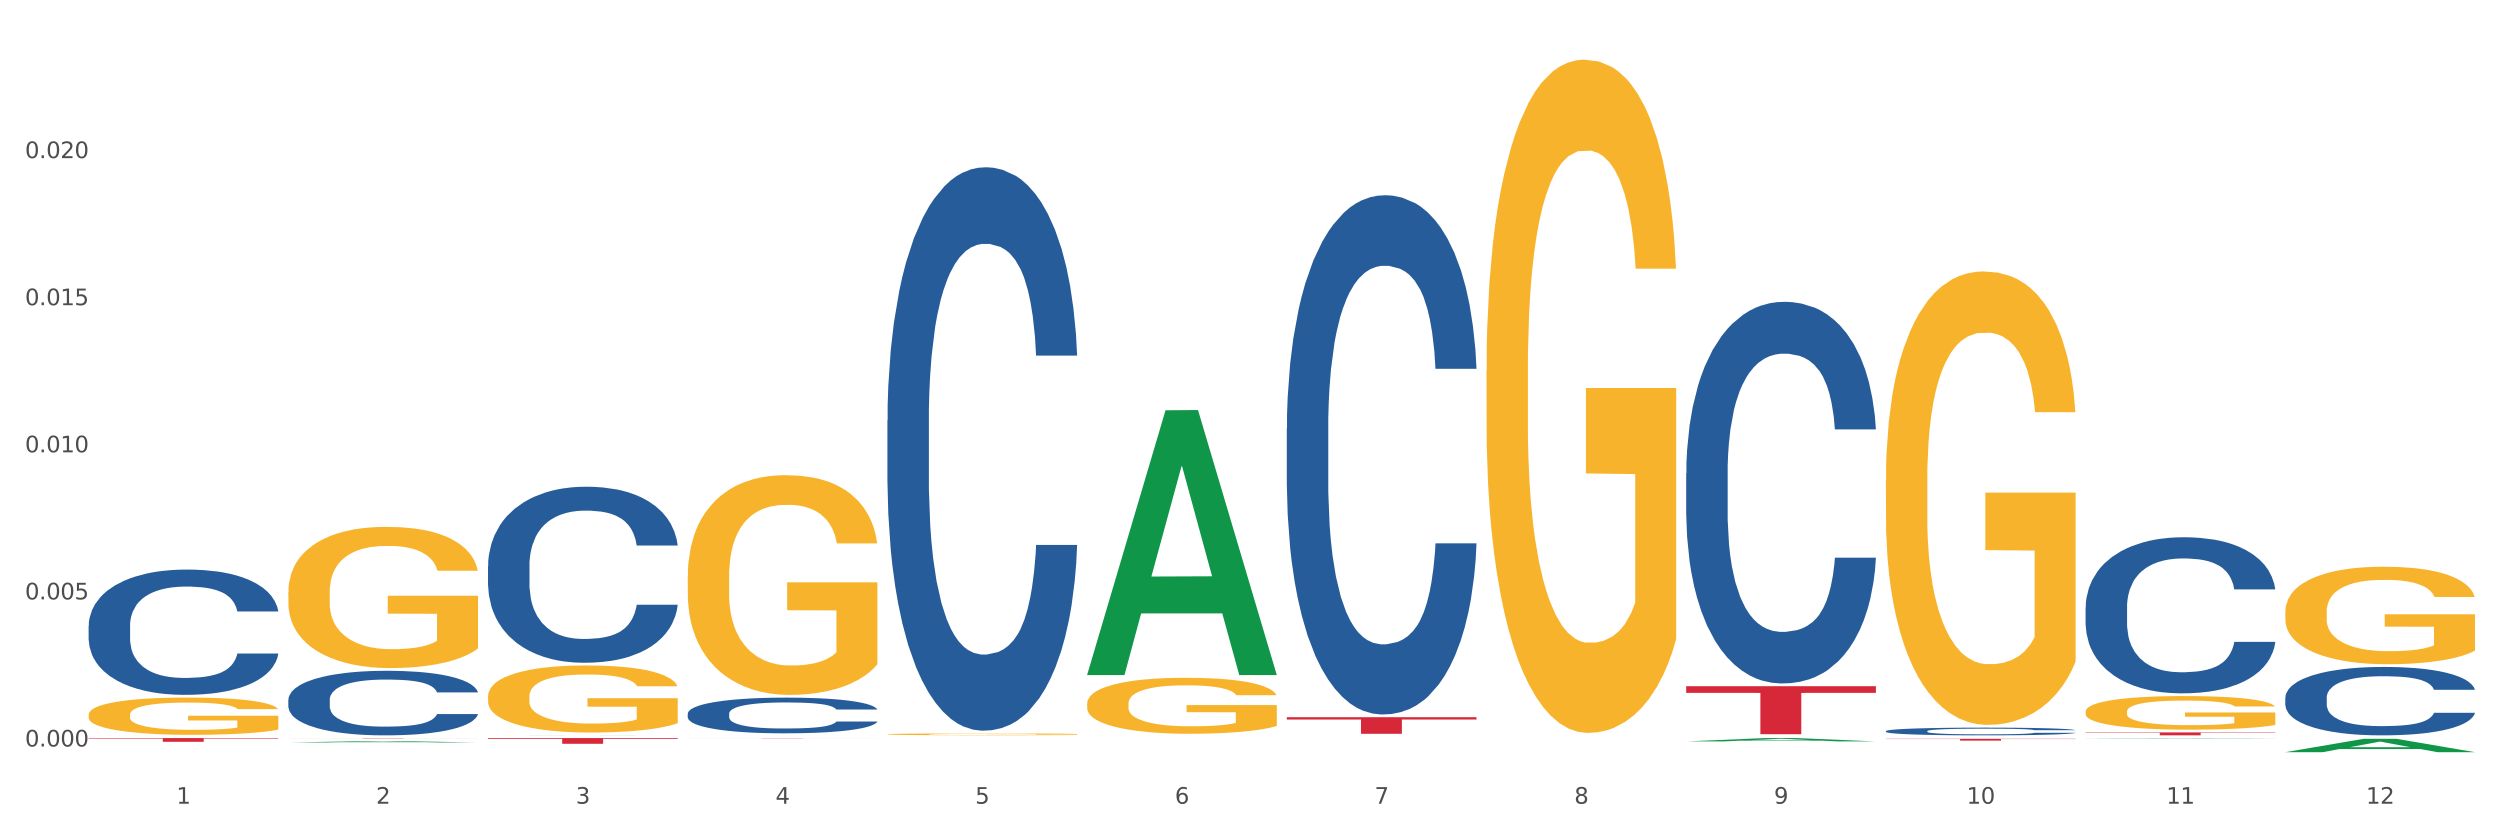 <?xml version="1.0" encoding="utf-8" standalone="no"?>
<!DOCTYPE svg PUBLIC "-//W3C//DTD SVG 1.1//EN"
  "http://www.w3.org/Graphics/SVG/1.1/DTD/svg11.dtd">
<svg xmlns:xlink="http://www.w3.org/1999/xlink" width="1080pt" height="360pt" viewBox="0 0 1080 360" xmlns="http://www.w3.org/2000/svg" version="1.1">
 <rect x="0" y="0" width="1080" height="360" fill="#333333" stroke="none"/>
 <defs>
  <style type="text/css">*{stroke-linejoin: round; stroke-linecap: butt}</style>
 </defs>
 <g id="figure_1">
  <g id="patch_1">
   <path d="M 0 360 
L 1080 360 
L 1080 0 
L 0 0 
z
" style="fill: #ffffff; stroke: #ffffff; stroke-linejoin: miter"/>
  </g>
  <g id="axes_1">
   <g id="matplotlib.axis_1">
    <g id="xtick_1">
     <g id="text_1">
      <!-- 1 -->
      <g style="fill: #4d4d4d" transform="translate(76.207 347.204) scale(0.096 -0.096)">
       <defs>
        <path id="DejaVuSans-31" d="M 794 531 
L 1825 531 
L 1825 4091 
L 703 3866 
L 703 4441 
L 1819 4666 
L 2450 4666 
L 2450 531 
L 3481 531 
L 3481 0 
L 794 0 
L 794 531 
z
" transform="scale(0.016)"/>
       </defs>
       <use xlink:href="#DejaVuSans-31"/>
      </g>
     </g>
    </g>
    <g id="xtick_2">
     <g id="text_2">
      <!-- 2 -->
      <g style="fill: #4d4d4d" transform="translate(162.476 347.204) scale(0.096 -0.096)">
       <defs>
        <path id="DejaVuSans-32" d="M 1228 531 
L 3431 531 
L 3431 0 
L 469 0 
L 469 531 
Q 828 903 1448 1529 
Q 2069 2156 2228 2338 
Q 2531 2678 2651 2914 
Q 2772 3150 2772 3378 
Q 2772 3750 2511 3984 
Q 2250 4219 1831 4219 
Q 1534 4219 1204 4116 
Q 875 4013 500 3803 
L 500 4441 
Q 881 4594 1212 4672 
Q 1544 4750 1819 4750 
Q 2544 4750 2975 4387 
Q 3406 4025 3406 3419 
Q 3406 3131 3298 2873 
Q 3191 2616 2906 2266 
Q 2828 2175 2409 1742 
Q 1991 1309 1228 531 
z
" transform="scale(0.016)"/>
       </defs>
       <use xlink:href="#DejaVuSans-32"/>
      </g>
     </g>
    </g>
    <g id="xtick_3">
     <g id="text_3">
      <!-- 3 -->
      <g style="fill: #4d4d4d" transform="translate(248.745 347.204) scale(0.096 -0.096)">
       <defs>
        <path id="DejaVuSans-33" d="M 2597 2516 
Q 3050 2419 3304 2112 
Q 3559 1806 3559 1356 
Q 3559 666 3084 287 
Q 2609 -91 1734 -91 
Q 1441 -91 1130 -33 
Q 819 25 488 141 
L 488 750 
Q 750 597 1062 519 
Q 1375 441 1716 441 
Q 2309 441 2620 675 
Q 2931 909 2931 1356 
Q 2931 1769 2642 2001 
Q 2353 2234 1838 2234 
L 1294 2234 
L 1294 2753 
L 1863 2753 
Q 2328 2753 2575 2939 
Q 2822 3125 2822 3475 
Q 2822 3834 2567 4026 
Q 2313 4219 1838 4219 
Q 1578 4219 1281 4162 
Q 984 4106 628 3988 
L 628 4550 
Q 988 4650 1302 4700 
Q 1616 4750 1894 4750 
Q 2613 4750 3031 4423 
Q 3450 4097 3450 3541 
Q 3450 3153 3228 2886 
Q 3006 2619 2597 2516 
z
" transform="scale(0.016)"/>
       </defs>
       <use xlink:href="#DejaVuSans-33"/>
      </g>
     </g>
    </g>
    <g id="xtick_4">
     <g id="text_4">
      <!-- 4 -->
      <g style="fill: #4d4d4d" transform="translate(335.014 347.204) scale(0.096 -0.096)">
       <defs>
        <path id="DejaVuSans-34" d="M 2419 4116 
L 825 1625 
L 2419 1625 
L 2419 4116 
z
M 2253 4666 
L 3047 4666 
L 3047 1625 
L 3713 1625 
L 3713 1100 
L 3047 1100 
L 3047 0 
L 2419 0 
L 2419 1100 
L 313 1100 
L 313 1709 
L 2253 4666 
z
" transform="scale(0.016)"/>
       </defs>
       <use xlink:href="#DejaVuSans-34"/>
      </g>
     </g>
    </g>
    <g id="xtick_5">
     <g id="text_5">
      <!-- 5 -->
      <g style="fill: #4d4d4d" transform="translate(421.284 347.204) scale(0.096 -0.096)">
       <defs>
        <path id="DejaVuSans-35" d="M 691 4666 
L 3169 4666 
L 3169 4134 
L 1269 4134 
L 1269 2991 
Q 1406 3038 1543 3061 
Q 1681 3084 1819 3084 
Q 2600 3084 3056 2656 
Q 3513 2228 3513 1497 
Q 3513 744 3044 326 
Q 2575 -91 1722 -91 
Q 1428 -91 1123 -41 
Q 819 9 494 109 
L 494 744 
Q 775 591 1075 516 
Q 1375 441 1709 441 
Q 2250 441 2565 725 
Q 2881 1009 2881 1497 
Q 2881 1984 2565 2268 
Q 2250 2553 1709 2553 
Q 1456 2553 1204 2497 
Q 953 2441 691 2322 
L 691 4666 
z
" transform="scale(0.016)"/>
       </defs>
       <use xlink:href="#DejaVuSans-35"/>
      </g>
     </g>
    </g>
    <g id="xtick_6">
     <g id="text_6">
      <!-- 6 -->
      <g style="fill: #4d4d4d" transform="translate(507.553 347.204) scale(0.096 -0.096)">
       <defs>
        <path id="DejaVuSans-36" d="M 2113 2584 
Q 1688 2584 1439 2293 
Q 1191 2003 1191 1497 
Q 1191 994 1439 701 
Q 1688 409 2113 409 
Q 2538 409 2786 701 
Q 3034 994 3034 1497 
Q 3034 2003 2786 2293 
Q 2538 2584 2113 2584 
z
M 3366 4563 
L 3366 3988 
Q 3128 4100 2886 4159 
Q 2644 4219 2406 4219 
Q 1781 4219 1451 3797 
Q 1122 3375 1075 2522 
Q 1259 2794 1537 2939 
Q 1816 3084 2150 3084 
Q 2853 3084 3261 2657 
Q 3669 2231 3669 1497 
Q 3669 778 3244 343 
Q 2819 -91 2113 -91 
Q 1303 -91 875 529 
Q 447 1150 447 2328 
Q 447 3434 972 4092 
Q 1497 4750 2381 4750 
Q 2619 4750 2861 4703 
Q 3103 4656 3366 4563 
z
" transform="scale(0.016)"/>
       </defs>
       <use xlink:href="#DejaVuSans-36"/>
      </g>
     </g>
    </g>
    <g id="xtick_7">
     <g id="text_7">
      <!-- 7 -->
      <g style="fill: #4d4d4d" transform="translate(593.822 347.204) scale(0.096 -0.096)">
       <defs>
        <path id="DejaVuSans-37" d="M 525 4666 
L 3525 4666 
L 3525 4397 
L 1831 0 
L 1172 0 
L 2766 4134 
L 525 4134 
L 525 4666 
z
" transform="scale(0.016)"/>
       </defs>
       <use xlink:href="#DejaVuSans-37"/>
      </g>
     </g>
    </g>
    <g id="xtick_8">
     <g id="text_8">
      <!-- 8 -->
      <g style="fill: #4d4d4d" transform="translate(680.091 347.204) scale(0.096 -0.096)">
       <defs>
        <path id="DejaVuSans-38" d="M 2034 2216 
Q 1584 2216 1326 1975 
Q 1069 1734 1069 1313 
Q 1069 891 1326 650 
Q 1584 409 2034 409 
Q 2484 409 2743 651 
Q 3003 894 3003 1313 
Q 3003 1734 2745 1975 
Q 2488 2216 2034 2216 
z
M 1403 2484 
Q 997 2584 770 2862 
Q 544 3141 544 3541 
Q 544 4100 942 4425 
Q 1341 4750 2034 4750 
Q 2731 4750 3128 4425 
Q 3525 4100 3525 3541 
Q 3525 3141 3298 2862 
Q 3072 2584 2669 2484 
Q 3125 2378 3379 2068 
Q 3634 1759 3634 1313 
Q 3634 634 3220 271 
Q 2806 -91 2034 -91 
Q 1263 -91 848 271 
Q 434 634 434 1313 
Q 434 1759 690 2068 
Q 947 2378 1403 2484 
z
M 1172 3481 
Q 1172 3119 1398 2916 
Q 1625 2713 2034 2713 
Q 2441 2713 2670 2916 
Q 2900 3119 2900 3481 
Q 2900 3844 2670 4047 
Q 2441 4250 2034 4250 
Q 1625 4250 1398 4047 
Q 1172 3844 1172 3481 
z
" transform="scale(0.016)"/>
       </defs>
       <use xlink:href="#DejaVuSans-38"/>
      </g>
     </g>
    </g>
    <g id="xtick_9">
     <g id="text_9">
      <!-- 9 -->
      <g style="fill: #4d4d4d" transform="translate(766.361 347.204) scale(0.096 -0.096)">
       <defs>
        <path id="DejaVuSans-39" d="M 703 97 
L 703 672 
Q 941 559 1184 500 
Q 1428 441 1663 441 
Q 2288 441 2617 861 
Q 2947 1281 2994 2138 
Q 2813 1869 2534 1725 
Q 2256 1581 1919 1581 
Q 1219 1581 811 2004 
Q 403 2428 403 3163 
Q 403 3881 828 4315 
Q 1253 4750 1959 4750 
Q 2769 4750 3195 4129 
Q 3622 3509 3622 2328 
Q 3622 1225 3098 567 
Q 2575 -91 1691 -91 
Q 1453 -91 1209 -44 
Q 966 3 703 97 
z
M 1959 2075 
Q 2384 2075 2632 2365 
Q 2881 2656 2881 3163 
Q 2881 3666 2632 3958 
Q 2384 4250 1959 4250 
Q 1534 4250 1286 3958 
Q 1038 3666 1038 3163 
Q 1038 2656 1286 2365 
Q 1534 2075 1959 2075 
z
" transform="scale(0.016)"/>
       </defs>
       <use xlink:href="#DejaVuSans-39"/>
      </g>
     </g>
    </g>
    <g id="xtick_10">
     <g id="text_10">
      <!-- 10 -->
      <g style="fill: #4d4d4d" transform="translate(849.576 347.204) scale(0.096 -0.096)">
       <defs>
        <path id="DejaVuSans-30" d="M 2034 4250 
Q 1547 4250 1301 3770 
Q 1056 3291 1056 2328 
Q 1056 1369 1301 889 
Q 1547 409 2034 409 
Q 2525 409 2770 889 
Q 3016 1369 3016 2328 
Q 3016 3291 2770 3770 
Q 2525 4250 2034 4250 
z
M 2034 4750 
Q 2819 4750 3233 4129 
Q 3647 3509 3647 2328 
Q 3647 1150 3233 529 
Q 2819 -91 2034 -91 
Q 1250 -91 836 529 
Q 422 1150 422 2328 
Q 422 3509 836 4129 
Q 1250 4750 2034 4750 
z
" transform="scale(0.016)"/>
       </defs>
       <use xlink:href="#DejaVuSans-31"/>
       <use xlink:href="#DejaVuSans-30" transform="translate(63.623 0)"/>
      </g>
     </g>
    </g>
    <g id="xtick_11">
     <g id="text_11">
      <!-- 11 -->
      <g style="fill: #4d4d4d" transform="translate(935.845 347.204) scale(0.096 -0.096)">
       <use xlink:href="#DejaVuSans-31"/>
       <use xlink:href="#DejaVuSans-31" transform="translate(63.623 0)"/>
      </g>
     </g>
    </g>
    <g id="xtick_12">
     <g id="text_12">
      <!-- 12 -->
      <g style="fill: #4d4d4d" transform="translate(1022.114 347.204) scale(0.096 -0.096)">
       <use xlink:href="#DejaVuSans-31"/>
       <use xlink:href="#DejaVuSans-32" transform="translate(63.623 0)"/>
      </g>
     </g>
    </g>
    <g id="xtick_13"/>
    <g id="xtick_14"/>
    <g id="xtick_15"/>
    <g id="xtick_16"/>
    <g id="xtick_17"/>
    <g id="xtick_18"/>
    <g id="xtick_19"/>
    <g id="xtick_20"/>
    <g id="xtick_21"/>
    <g id="xtick_22"/>
    <g id="xtick_23"/>
   </g>
   <g id="matplotlib.axis_2">
    <g id="ytick_1">
     <g id="text_13">
      <!-- 0.000 -->
      <g style="fill: #4d4d4d" transform="translate(10.8 322.495) scale(0.096 -0.096)">
       <defs>
        <path id="DejaVuSans-2e" d="M 684 794 
L 1344 794 
L 1344 0 
L 684 0 
L 684 794 
z
" transform="scale(0.016)"/>
       </defs>
       <use xlink:href="#DejaVuSans-30"/>
       <use xlink:href="#DejaVuSans-2e" transform="translate(63.623 0)"/>
       <use xlink:href="#DejaVuSans-30" transform="translate(95.41 0)"/>
       <use xlink:href="#DejaVuSans-30" transform="translate(159.033 0)"/>
       <use xlink:href="#DejaVuSans-30" transform="translate(222.656 0)"/>
      </g>
     </g>
    </g>
    <g id="ytick_2">
     <g id="text_14">
      <!-- 0.005 -->
      <g style="fill: #4d4d4d" transform="translate(10.8 258.947) scale(0.096 -0.096)">
       <use xlink:href="#DejaVuSans-30"/>
       <use xlink:href="#DejaVuSans-2e" transform="translate(63.623 0)"/>
       <use xlink:href="#DejaVuSans-30" transform="translate(95.41 0)"/>
       <use xlink:href="#DejaVuSans-30" transform="translate(159.033 0)"/>
       <use xlink:href="#DejaVuSans-35" transform="translate(222.656 0)"/>
      </g>
     </g>
    </g>
    <g id="ytick_3">
     <g id="text_15">
      <!-- 0.010 -->
      <g style="fill: #4d4d4d" transform="translate(10.8 195.399) scale(0.096 -0.096)">
       <use xlink:href="#DejaVuSans-30"/>
       <use xlink:href="#DejaVuSans-2e" transform="translate(63.623 0)"/>
       <use xlink:href="#DejaVuSans-30" transform="translate(95.41 0)"/>
       <use xlink:href="#DejaVuSans-31" transform="translate(159.033 0)"/>
       <use xlink:href="#DejaVuSans-30" transform="translate(222.656 0)"/>
      </g>
     </g>
    </g>
    <g id="ytick_4">
     <g id="text_16">
      <!-- 0.015 -->
      <g style="fill: #4d4d4d" transform="translate(10.8 131.851) scale(0.096 -0.096)">
       <use xlink:href="#DejaVuSans-30"/>
       <use xlink:href="#DejaVuSans-2e" transform="translate(63.623 0)"/>
       <use xlink:href="#DejaVuSans-30" transform="translate(95.41 0)"/>
       <use xlink:href="#DejaVuSans-31" transform="translate(159.033 0)"/>
       <use xlink:href="#DejaVuSans-35" transform="translate(222.656 0)"/>
      </g>
     </g>
    </g>
    <g id="ytick_5">
     <g id="text_17">
      <!-- 0.020 -->
      <g style="fill: #4d4d4d" transform="translate(10.8 68.303) scale(0.096 -0.096)">
       <use xlink:href="#DejaVuSans-30"/>
       <use xlink:href="#DejaVuSans-2e" transform="translate(63.623 0)"/>
       <use xlink:href="#DejaVuSans-30" transform="translate(95.41 0)"/>
       <use xlink:href="#DejaVuSans-32" transform="translate(159.033 0)"/>
       <use xlink:href="#DejaVuSans-30" transform="translate(222.656 0)"/>
      </g>
     </g>
    </g>
    <g id="ytick_6"/>
    <g id="ytick_7"/>
    <g id="ytick_8"/>
    <g id="ytick_9"/>
    <g id="ytick_10"/>
   </g>
   <g id="PolyCollection_1">
    <path d="M 124.552 320.756 
L 124.637 320.755 
L 158.433 320.155 
L 172.458 320.154 
L 206.508 320.757 
L 190.286 320.757 
L 182.935 320.617 
L 148.041 320.617 
L 147.787 320.619 
L 140.69 320.757 
L 124.552 320.757 
L 124.552 320.756 
L 152.434 320.533 
L 178.542 320.532 
L 165.615 320.283 
L 165.446 320.282 
L 165.277 320.283 
L 152.35 320.532 
L 152.434 320.533 
L 124.552 320.756 
z
" clip-path="url(#pcb8418e10b)" style="fill: #109648"/>
    <path d="M 469.629 303.984 
L 469.726 303.962 
L 469.726 303.167 
L 469.919 302.482 
L 470.887 300.826 
L 472.338 299.457 
L 473.403 298.728 
L 474.467 298.132 
L 475.725 297.536 
L 477.273 296.918 
L 480.079 296.012 
L 481.821 295.549 
L 483.95 295.063 
L 487.82 294.356 
L 490.626 293.959 
L 493.529 293.628 
L 498.27 293.23 
L 501.366 293.054 
L 504.656 292.921 
L 508.623 292.833 
L 511.623 292.811 
L 518.203 292.877 
L 523.815 293.076 
L 526.524 293.23 
L 530.007 293.495 
L 531.846 293.672 
L 534.845 294.025 
L 537.942 294.489 
L 540.07 294.886 
L 543.263 295.637 
L 545.682 296.388 
L 547.908 297.315 
L 549.069 297.956 
L 549.94 298.552 
L 550.714 299.236 
L 551.488 300.318 
L 534.071 300.318 
L 533.394 299.545 
L 532.33 298.817 
L 530.781 298.11 
L 529.427 297.668 
L 527.104 297.116 
L 524.976 296.763 
L 522.75 296.498 
L 520.041 296.277 
L 517.912 296.167 
L 514.913 296.079 
L 509.01 296.101 
L 505.043 296.277 
L 502.334 296.498 
L 500.592 296.697 
L 499.044 296.918 
L 497.302 297.227 
L 495.27 297.691 
L 493.819 298.11 
L 492.368 298.64 
L 491.207 299.17 
L 490.142 299.788 
L 489.271 300.451 
L 488.594 301.135 
L 488.013 301.974 
L 487.53 303.365 
L 487.53 306.39 
L 487.723 307.075 
L 488.207 307.98 
L 488.788 308.665 
L 489.755 309.482 
L 490.626 310.034 
L 492.271 310.829 
L 494.109 311.491 
L 495.561 311.911 
L 497.012 312.264 
L 499.528 312.75 
L 502.334 313.147 
L 504.753 313.39 
L 508.043 313.611 
L 510.268 313.699 
L 512.203 313.743 
L 516.945 313.743 
L 520.331 313.677 
L 524.105 313.523 
L 527.008 313.324 
L 529.427 313.081 
L 532.136 312.684 
L 533.878 312.308 
L 533.878 307.693 
L 512.59 307.671 
L 512.59 304.602 
L 551.585 304.602 
L 551.585 313.611 
L 549.94 314.075 
L 548.101 314.494 
L 546.166 314.87 
L 543.263 315.333 
L 539.78 315.775 
L 536.684 316.084 
L 533.394 316.349 
L 529.523 316.592 
L 524.492 316.813 
L 521.396 316.901 
L 517.525 316.967 
L 512.978 316.989 
L 509.01 316.945 
L 505.14 316.835 
L 501.076 316.636 
L 497.109 316.349 
L 494.109 316.062 
L 491.11 315.709 
L 487.917 315.245 
L 485.401 314.803 
L 483.466 314.406 
L 481.337 313.898 
L 479.015 313.236 
L 477.273 312.639 
L 475.725 312.021 
L 474.08 311.226 
L 472.919 310.542 
L 471.758 309.681 
L 471.08 309.04 
L 470.306 308.047 
L 469.726 306.655 
L 469.629 303.984 
z
" clip-path="url(#pcb8418e10b)" style="fill: #f7b32b"/>
    <path d="M 642.167 160.168 
L 642.264 159.903 
L 642.264 150.34 
L 642.458 142.105 
L 643.425 122.183 
L 644.877 105.714 
L 645.941 96.948 
L 647.005 89.776 
L 648.263 82.604 
L 649.811 75.167 
L 652.618 64.276 
L 654.359 58.698 
L 656.488 52.854 
L 660.358 44.354 
L 663.164 39.572 
L 666.067 35.588 
L 670.808 30.806 
L 673.905 28.681 
L 677.195 27.088 
L 681.162 26.025 
L 684.161 25.759 
L 690.741 26.556 
L 696.353 28.947 
L 699.062 30.806 
L 702.546 33.994 
L 704.384 36.119 
L 707.384 40.369 
L 710.48 45.947 
L 712.609 50.729 
L 715.802 59.76 
L 718.221 68.792 
L 720.446 79.948 
L 721.607 87.651 
L 722.478 94.823 
L 723.252 103.058 
L 724.026 116.074 
L 706.61 116.074 
L 705.932 106.777 
L 704.868 98.011 
L 703.32 89.511 
L 701.965 84.198 
L 699.643 77.557 
L 697.514 73.307 
L 695.289 70.12 
L 692.579 67.463 
L 690.451 66.135 
L 687.451 65.073 
L 681.549 65.338 
L 677.582 67.463 
L 674.872 70.12 
L 673.131 72.51 
L 671.582 75.167 
L 669.841 78.885 
L 667.809 84.464 
L 666.357 89.511 
L 664.906 95.886 
L 663.745 102.261 
L 662.681 109.699 
L 661.81 117.667 
L 661.132 125.902 
L 660.552 135.996 
L 660.068 152.731 
L 660.068 189.122 
L 660.262 197.356 
L 660.745 208.247 
L 661.326 216.482 
L 662.294 226.31 
L 663.164 232.951 
L 664.809 242.513 
L 666.648 250.482 
L 668.099 255.529 
L 669.551 259.779 
L 672.066 265.623 
L 674.872 270.405 
L 677.291 273.326 
L 680.581 275.983 
L 682.807 277.045 
L 684.742 277.577 
L 689.483 277.577 
L 692.87 276.78 
L 696.643 274.92 
L 699.546 272.53 
L 701.965 269.608 
L 704.674 264.826 
L 706.416 260.311 
L 706.416 204.794 
L 685.129 204.528 
L 685.129 167.606 
L 724.123 167.606 
L 724.123 275.983 
L 722.478 281.561 
L 720.64 286.608 
L 718.705 291.124 
L 715.802 296.702 
L 712.318 302.015 
L 709.222 305.733 
L 705.932 308.921 
L 702.062 311.843 
L 697.03 314.499 
L 693.934 315.562 
L 690.064 316.359 
L 685.516 316.624 
L 681.549 316.093 
L 677.678 314.765 
L 673.614 312.374 
L 669.647 308.921 
L 666.648 305.468 
L 663.648 301.218 
L 660.455 295.639 
L 657.939 290.327 
L 656.004 285.545 
L 653.875 279.436 
L 651.553 271.467 
L 649.811 264.295 
L 648.263 256.857 
L 646.618 247.295 
L 645.457 239.06 
L 644.296 228.701 
L 643.619 220.997 
L 642.845 209.044 
L 642.264 192.309 
L 642.167 160.168 
z
" clip-path="url(#pcb8418e10b)" style="fill: #f7b32b"/>
    <path d="M 814.706 207.782 
L 814.803 207.603 
L 814.803 201.162 
L 814.996 195.615 
L 815.964 182.196 
L 817.415 171.104 
L 818.479 165.199 
L 819.544 160.369 
L 820.802 155.538 
L 822.35 150.528 
L 825.156 143.193 
L 826.898 139.435 
L 829.026 135.499 
L 832.897 129.774 
L 835.703 126.553 
L 838.606 123.87 
L 843.347 120.649 
L 846.443 119.218 
L 849.733 118.144 
L 853.7 117.429 
L 856.7 117.25 
L 863.279 117.787 
L 868.891 119.397 
L 871.601 120.649 
L 875.084 122.796 
L 876.923 124.228 
L 879.922 127.09 
L 883.018 130.847 
L 885.147 134.068 
L 888.34 140.151 
L 890.759 146.234 
L 892.985 153.749 
L 894.146 158.937 
L 895.017 163.768 
L 895.791 169.314 
L 896.565 178.081 
L 879.148 178.081 
L 878.471 171.819 
L 877.406 165.915 
L 875.858 160.19 
L 874.504 156.611 
L 872.181 152.139 
L 870.053 149.276 
L 867.827 147.129 
L 865.118 145.34 
L 862.989 144.445 
L 859.99 143.729 
L 854.087 143.908 
L 850.12 145.34 
L 847.411 147.129 
L 845.669 148.739 
L 844.121 150.528 
L 842.379 153.033 
L 840.347 156.79 
L 838.896 160.19 
L 837.444 164.484 
L 836.283 168.778 
L 835.219 173.787 
L 834.348 179.155 
L 833.671 184.701 
L 833.09 191.5 
L 832.606 202.772 
L 832.606 227.283 
L 832.8 232.83 
L 833.284 240.165 
L 833.864 245.712 
L 834.832 252.332 
L 835.703 256.805 
L 837.348 263.246 
L 839.186 268.613 
L 840.638 272.012 
L 842.089 274.875 
L 844.605 278.811 
L 847.411 282.032 
L 849.83 284 
L 853.12 285.789 
L 855.345 286.505 
L 857.28 286.863 
L 862.021 286.863 
L 865.408 286.326 
L 869.182 285.073 
L 872.085 283.463 
L 874.504 281.495 
L 877.213 278.275 
L 878.955 275.233 
L 878.955 237.839 
L 857.667 237.661 
L 857.667 212.791 
L 896.662 212.791 
L 896.662 285.789 
L 895.017 289.546 
L 893.178 292.946 
L 891.243 295.987 
L 888.34 299.744 
L 884.857 303.323 
L 881.761 305.828 
L 878.471 307.975 
L 874.6 309.943 
L 869.569 311.732 
L 866.472 312.448 
L 862.602 312.984 
L 858.054 313.163 
L 854.087 312.805 
L 850.217 311.911 
L 846.153 310.301 
L 842.186 307.975 
L 839.186 305.649 
L 836.187 302.786 
L 832.993 299.029 
L 830.478 295.45 
L 828.543 292.23 
L 826.414 288.115 
L 824.092 282.747 
L 822.35 277.917 
L 820.802 272.907 
L 819.157 266.466 
L 817.996 260.92 
L 816.835 253.942 
L 816.157 248.753 
L 815.383 240.702 
L 814.803 229.43 
L 814.706 207.782 
z
" clip-path="url(#pcb8418e10b)" style="fill: #f7b32b"/>
    <path d="M 900.975 307.407 
L 901.072 307.393 
L 901.072 306.916 
L 901.265 306.505 
L 902.233 305.511 
L 903.684 304.689 
L 904.749 304.252 
L 905.813 303.894 
L 907.071 303.536 
L 908.619 303.165 
L 911.425 302.622 
L 913.167 302.343 
L 915.296 302.052 
L 919.166 301.628 
L 921.972 301.389 
L 924.875 301.19 
L 929.616 300.952 
L 932.712 300.846 
L 936.002 300.766 
L 939.969 300.713 
L 942.969 300.7 
L 949.549 300.739 
L 955.161 300.859 
L 957.87 300.952 
L 961.353 301.111 
L 963.192 301.217 
L 966.191 301.429 
L 969.288 301.707 
L 971.416 301.946 
L 974.609 302.396 
L 977.028 302.847 
L 979.254 303.404 
L 980.415 303.788 
L 981.286 304.146 
L 982.06 304.557 
L 982.834 305.206 
L 965.417 305.206 
L 964.74 304.742 
L 963.676 304.305 
L 962.127 303.881 
L 960.773 303.616 
L 958.451 303.284 
L 956.322 303.072 
L 954.096 302.913 
L 951.387 302.781 
L 949.258 302.714 
L 946.259 302.661 
L 940.356 302.675 
L 936.389 302.781 
L 933.68 302.913 
L 931.938 303.033 
L 930.39 303.165 
L 928.648 303.351 
L 926.616 303.629 
L 925.165 303.881 
L 923.714 304.199 
L 922.553 304.517 
L 921.488 304.888 
L 920.617 305.286 
L 919.94 305.697 
L 919.359 306.2 
L 918.876 307.036 
L 918.876 308.851 
L 919.069 309.262 
L 919.553 309.806 
L 920.134 310.217 
L 921.101 310.707 
L 921.972 311.038 
L 923.617 311.516 
L 925.455 311.913 
L 926.907 312.165 
L 928.358 312.377 
L 930.874 312.669 
L 933.68 312.907 
L 936.099 313.053 
L 939.389 313.186 
L 941.614 313.239 
L 943.549 313.265 
L 948.291 313.265 
L 951.677 313.226 
L 955.451 313.133 
L 958.354 313.013 
L 960.773 312.868 
L 963.482 312.629 
L 965.224 312.404 
L 965.224 309.633 
L 943.937 309.62 
L 943.937 307.778 
L 982.931 307.778 
L 982.931 313.186 
L 981.286 313.464 
L 979.447 313.716 
L 977.512 313.941 
L 974.609 314.22 
L 971.126 314.485 
L 968.03 314.67 
L 964.74 314.829 
L 960.87 314.975 
L 955.838 315.108 
L 952.742 315.161 
L 948.871 315.201 
L 944.324 315.214 
L 940.356 315.187 
L 936.486 315.121 
L 932.422 315.002 
L 928.455 314.829 
L 925.455 314.657 
L 922.456 314.445 
L 919.263 314.167 
L 916.747 313.902 
L 914.812 313.663 
L 912.683 313.358 
L 910.361 312.96 
L 908.619 312.603 
L 907.071 312.231 
L 905.426 311.754 
L 904.265 311.343 
L 903.104 310.826 
L 902.426 310.442 
L 901.652 309.846 
L 901.072 309.011 
L 900.975 307.407 
z
" clip-path="url(#pcb8418e10b)" style="fill: #f7b32b"/>
    <path d="M 987.244 264.292 
L 987.341 264.254 
L 987.341 262.869 
L 987.535 261.677 
L 988.502 258.792 
L 989.954 256.407 
L 991.018 255.137 
L 992.082 254.099 
L 993.34 253.06 
L 994.888 251.983 
L 997.694 250.406 
L 999.436 249.598 
L 1001.565 248.752 
L 1005.435 247.521 
L 1008.241 246.828 
L 1011.144 246.251 
L 1015.885 245.559 
L 1018.982 245.251 
L 1022.271 245.021 
L 1026.239 244.867 
L 1029.238 244.828 
L 1035.818 244.944 
L 1041.43 245.29 
L 1044.139 245.559 
L 1047.623 246.021 
L 1049.461 246.328 
L 1052.461 246.944 
L 1055.557 247.752 
L 1057.686 248.444 
L 1060.879 249.752 
L 1063.298 251.06 
L 1065.523 252.675 
L 1066.684 253.791 
L 1067.555 254.83 
L 1068.329 256.022 
L 1069.103 257.907 
L 1051.686 257.907 
L 1051.009 256.561 
L 1049.945 255.291 
L 1048.397 254.06 
L 1047.042 253.291 
L 1044.72 252.329 
L 1042.591 251.714 
L 1040.366 251.252 
L 1037.656 250.867 
L 1035.528 250.675 
L 1032.528 250.521 
L 1026.626 250.56 
L 1022.658 250.867 
L 1019.949 251.252 
L 1018.207 251.598 
L 1016.659 251.983 
L 1014.918 252.522 
L 1012.886 253.329 
L 1011.434 254.06 
L 1009.983 254.983 
L 1008.822 255.907 
L 1007.757 256.984 
L 1006.887 258.138 
L 1006.209 259.33 
L 1005.629 260.792 
L 1005.145 263.215 
L 1005.145 268.485 
L 1005.338 269.678 
L 1005.822 271.255 
L 1006.403 272.447 
L 1007.37 273.87 
L 1008.241 274.832 
L 1009.886 276.217 
L 1011.725 277.371 
L 1013.176 278.102 
L 1014.627 278.717 
L 1017.143 279.564 
L 1019.949 280.256 
L 1022.368 280.679 
L 1025.658 281.064 
L 1027.883 281.218 
L 1029.819 281.295 
L 1034.56 281.295 
L 1037.947 281.179 
L 1041.72 280.91 
L 1044.623 280.564 
L 1047.042 280.141 
L 1049.751 279.448 
L 1051.493 278.794 
L 1051.493 270.755 
L 1030.206 270.716 
L 1030.206 265.369 
L 1069.2 265.369 
L 1069.2 281.064 
L 1067.555 281.872 
L 1065.717 282.602 
L 1063.781 283.256 
L 1060.879 284.064 
L 1057.395 284.833 
L 1054.299 285.372 
L 1051.009 285.834 
L 1047.139 286.257 
L 1042.107 286.641 
L 1039.011 286.795 
L 1035.14 286.911 
L 1030.593 286.949 
L 1026.626 286.872 
L 1022.755 286.68 
L 1018.691 286.334 
L 1014.724 285.834 
L 1011.725 285.334 
L 1008.725 284.718 
L 1005.532 283.91 
L 1003.016 283.141 
L 1001.081 282.449 
L 998.952 281.564 
L 996.63 280.41 
L 994.888 279.371 
L 993.34 278.294 
L 991.695 276.909 
L 990.534 275.717 
L 989.373 274.217 
L 988.696 273.101 
L 987.922 271.37 
L 987.341 268.947 
L 987.244 264.292 
z
" clip-path="url(#pcb8418e10b)" style="fill: #f7b32b"/>
    <path d="M 38.283 318.848 
L 120.239 318.848 
L 120.239 319.07 
L 88 319.072 
L 88 320.446 
L 70.327 320.446 
L 70.327 319.072 
L 38.283 319.07 
L 38.283 318.85 
L 38.283 318.848 
z
" clip-path="url(#pcb8418e10b)" style="fill: #d62839"/>
    <path d="M 124.552 318.848 
L 206.508 318.848 
L 206.508 318.867 
L 174.269 318.867 
L 174.269 318.982 
L 156.597 318.982 
L 156.597 318.867 
L 124.552 318.867 
L 124.552 318.848 
L 124.552 318.848 
z
" clip-path="url(#pcb8418e10b)" style="fill: #d62839"/>
    <path d="M 210.821 318.848 
L 292.777 318.848 
L 292.777 319.192 
L 260.539 319.194 
L 260.539 321.321 
L 242.866 321.321 
L 242.866 319.194 
L 210.821 319.192 
L 210.821 318.851 
L 210.821 318.848 
z
" clip-path="url(#pcb8418e10b)" style="fill: #d62839"/>
    <path d="M 297.091 318.848 
L 379.046 318.848 
L 379.046 318.862 
L 346.808 318.862 
L 346.808 318.947 
L 329.135 318.947 
L 329.135 318.862 
L 297.091 318.862 
L 297.091 318.848 
L 297.091 318.848 
z
" clip-path="url(#pcb8418e10b)" style="fill: #d62839"/>
    <path d="M 728.437 296.432 
L 810.392 296.432 
L 810.392 299.315 
L 778.154 299.334 
L 778.154 317.173 
L 760.481 317.173 
L 760.481 299.334 
L 728.437 299.315 
L 728.437 296.452 
L 728.437 296.432 
z
" clip-path="url(#pcb8418e10b)" style="fill: #d62839"/>
    <path d="M 814.706 319.163 
L 896.662 319.163 
L 896.662 319.273 
L 864.423 319.274 
L 864.423 319.955 
L 846.75 319.955 
L 846.75 319.274 
L 814.706 319.273 
L 814.706 319.164 
L 814.706 319.163 
z
" clip-path="url(#pcb8418e10b)" style="fill: #d62839"/>
    <path d="M 900.975 316.386 
L 982.931 316.386 
L 982.931 316.565 
L 950.692 316.567 
L 950.692 317.676 
L 933.019 317.676 
L 933.019 316.567 
L 900.975 316.565 
L 900.975 316.387 
L 900.975 316.386 
z
" clip-path="url(#pcb8418e10b)" style="fill: #d62839"/>
    <path d="M 38.283 308.784 
L 38.38 308.77 
L 38.38 308.241 
L 38.573 307.785 
L 39.541 306.683 
L 40.992 305.772 
L 42.057 305.287 
L 43.121 304.89 
L 44.379 304.494 
L 45.927 304.082 
L 48.733 303.48 
L 50.475 303.171 
L 52.603 302.848 
L 56.474 302.377 
L 59.28 302.113 
L 62.183 301.893 
L 66.924 301.628 
L 70.02 301.51 
L 73.31 301.422 
L 77.277 301.363 
L 80.277 301.349 
L 86.857 301.393 
L 92.469 301.525 
L 95.178 301.628 
L 98.661 301.804 
L 100.5 301.922 
L 103.499 302.157 
L 106.596 302.466 
L 108.724 302.73 
L 111.917 303.23 
L 114.336 303.729 
L 116.562 304.347 
L 117.723 304.773 
L 118.594 305.169 
L 119.368 305.625 
L 120.142 306.345 
L 102.725 306.345 
L 102.048 305.831 
L 100.983 305.346 
L 99.435 304.876 
L 98.081 304.582 
L 95.758 304.214 
L 93.63 303.979 
L 91.404 303.803 
L 88.695 303.656 
L 86.566 303.582 
L 83.567 303.524 
L 77.664 303.538 
L 73.697 303.656 
L 70.988 303.803 
L 69.246 303.935 
L 67.698 304.082 
L 65.956 304.288 
L 63.924 304.596 
L 62.473 304.876 
L 61.022 305.228 
L 59.86 305.581 
L 58.796 305.992 
L 57.925 306.433 
L 57.248 306.889 
L 56.667 307.447 
L 56.184 308.373 
L 56.184 310.386 
L 56.377 310.842 
L 56.861 311.444 
L 57.441 311.9 
L 58.409 312.444 
L 59.28 312.811 
L 60.925 313.34 
L 62.763 313.781 
L 64.215 314.06 
L 65.666 314.295 
L 68.182 314.618 
L 70.988 314.883 
L 73.407 315.045 
L 76.697 315.191 
L 78.922 315.25 
L 80.857 315.28 
L 85.599 315.28 
L 88.985 315.236 
L 92.759 315.133 
L 95.662 315 
L 98.081 314.839 
L 100.79 314.574 
L 102.532 314.324 
L 102.532 311.253 
L 81.244 311.239 
L 81.244 309.196 
L 120.239 309.196 
L 120.239 315.191 
L 118.594 315.5 
L 116.755 315.779 
L 114.82 316.029 
L 111.917 316.338 
L 108.434 316.632 
L 105.338 316.837 
L 102.048 317.014 
L 98.177 317.175 
L 93.146 317.322 
L 90.05 317.381 
L 86.179 317.425 
L 81.631 317.44 
L 77.664 317.41 
L 73.794 317.337 
L 69.73 317.205 
L 65.763 317.014 
L 62.763 316.823 
L 59.764 316.588 
L 56.571 316.279 
L 54.055 315.985 
L 52.12 315.721 
L 49.991 315.383 
L 47.669 314.942 
L 45.927 314.545 
L 44.379 314.133 
L 42.734 313.604 
L 41.573 313.149 
L 40.412 312.576 
L 39.734 312.15 
L 38.96 311.488 
L 38.38 310.563 
L 38.283 308.784 
z
" clip-path="url(#pcb8418e10b)" style="fill: #f7b32b"/>
    <path d="M 38.283 270.37 
L 38.38 270.32 
L 38.38 268.936 
L 38.67 267.058 
L 39.736 263.598 
L 41.092 260.978 
L 43.417 257.913 
L 44.677 256.628 
L 46.324 255.195 
L 49.714 252.871 
L 53.589 250.894 
L 56.302 249.807 
L 58.336 249.115 
L 62.889 247.879 
L 65.505 247.335 
L 68.217 246.89 
L 70.542 246.594 
L 74.417 246.248 
L 77.517 246.099 
L 81.101 246.05 
L 84.105 246.099 
L 88.076 246.297 
L 93.889 246.89 
L 96.117 247.236 
L 99.12 247.829 
L 102.22 248.62 
L 104.739 249.411 
L 107.645 250.548 
L 110.648 252.031 
L 113.554 253.909 
L 115.589 255.639 
L 117.236 257.468 
L 118.689 259.693 
L 119.754 262.115 
L 120.239 264.142 
L 102.511 264.142 
L 102.026 262.313 
L 101.058 260.335 
L 100.089 259.001 
L 99.023 257.913 
L 97.376 256.677 
L 95.923 255.887 
L 93.501 254.947 
L 91.273 254.354 
L 89.433 254.008 
L 87.205 253.712 
L 82.458 253.415 
L 79.067 253.415 
L 76.936 253.514 
L 74.32 253.761 
L 72.092 254.107 
L 69.477 254.7 
L 67.442 255.343 
L 65.408 256.183 
L 64.245 256.776 
L 62.502 257.864 
L 61.339 258.754 
L 59.789 260.286 
L 58.917 261.373 
L 57.367 264.191 
L 56.689 266.267 
L 56.399 267.701 
L 56.205 269.282 
L 56.205 276.993 
L 56.786 280.454 
L 57.27 281.937 
L 58.045 283.617 
L 59.498 285.792 
L 61.63 287.918 
L 63.858 289.45 
L 65.698 290.389 
L 67.442 291.081 
L 69.186 291.625 
L 71.317 292.119 
L 73.061 292.416 
L 75.677 292.712 
L 78.776 292.861 
L 81.198 292.861 
L 86.139 292.614 
L 88.367 292.366 
L 90.498 292.02 
L 92.823 291.477 
L 94.664 290.883 
L 95.73 290.439 
L 97.473 289.499 
L 98.83 288.511 
L 99.992 287.374 
L 100.767 286.385 
L 101.639 284.902 
L 102.317 283.222 
L 102.511 282.332 
L 120.239 282.332 
L 119.851 284.111 
L 119.173 285.842 
L 117.817 288.165 
L 116.751 289.499 
L 115.104 291.131 
L 113.361 292.515 
L 110.939 294.047 
L 108.711 295.184 
L 106.386 296.173 
L 103.867 297.062 
L 99.314 298.298 
L 97.667 298.644 
L 94.18 299.237 
L 91.467 299.583 
L 87.495 299.929 
L 83.426 300.127 
L 79.164 300.176 
L 75.386 300.078 
L 71.22 299.781 
L 68.605 299.484 
L 65.698 299.04 
L 62.308 298.348 
L 59.111 297.507 
L 56.108 296.519 
L 53.299 295.382 
L 50.683 294.096 
L 47.292 291.971 
L 44.774 289.895 
L 42.933 287.967 
L 41.674 286.336 
L 40.414 284.26 
L 39.736 282.826 
L 38.67 279.366 
L 38.283 276.153 
L 38.283 270.37 
z
" clip-path="url(#pcb8418e10b)" style="fill: #255c99"/>
    <path d="M 124.552 302.317 
L 124.649 302.292 
L 124.649 301.579 
L 124.94 300.611 
L 126.005 298.828 
L 127.362 297.478 
L 129.687 295.899 
L 130.946 295.237 
L 132.593 294.498 
L 135.983 293.301 
L 139.858 292.282 
L 142.571 291.722 
L 144.605 291.365 
L 149.158 290.729 
L 151.774 290.448 
L 154.486 290.219 
L 156.811 290.066 
L 160.686 289.888 
L 163.786 289.812 
L 167.371 289.786 
L 170.374 289.812 
L 174.346 289.914 
L 180.158 290.219 
L 182.386 290.397 
L 185.389 290.703 
L 188.489 291.111 
L 191.008 291.518 
L 193.914 292.104 
L 196.917 292.868 
L 199.824 293.836 
L 201.858 294.727 
L 203.505 295.67 
L 204.958 296.816 
L 206.024 298.064 
L 206.508 299.108 
L 188.78 299.108 
L 188.296 298.166 
L 187.327 297.147 
L 186.358 296.459 
L 185.292 295.899 
L 183.646 295.262 
L 182.192 294.855 
L 179.771 294.371 
L 177.543 294.065 
L 175.702 293.887 
L 173.474 293.734 
L 168.727 293.581 
L 165.336 293.581 
L 163.205 293.632 
L 160.589 293.76 
L 158.361 293.938 
L 155.746 294.243 
L 153.711 294.575 
L 151.677 295.008 
L 150.515 295.313 
L 148.771 295.874 
L 147.608 296.332 
L 146.058 297.122 
L 145.186 297.682 
L 143.636 299.134 
L 142.958 300.203 
L 142.668 300.942 
L 142.474 301.757 
L 142.474 305.73 
L 143.055 307.513 
L 143.54 308.277 
L 144.315 309.143 
L 145.768 310.264 
L 147.899 311.359 
L 150.127 312.149 
L 151.968 312.633 
L 153.711 312.989 
L 155.455 313.27 
L 157.586 313.524 
L 159.33 313.677 
L 161.946 313.83 
L 165.046 313.906 
L 167.468 313.906 
L 172.408 313.779 
L 174.636 313.652 
L 176.768 313.473 
L 179.092 313.193 
L 180.933 312.888 
L 181.999 312.658 
L 183.742 312.174 
L 185.099 311.665 
L 186.261 311.079 
L 187.036 310.57 
L 187.908 309.806 
L 188.586 308.94 
L 188.78 308.481 
L 206.508 308.481 
L 206.12 309.398 
L 205.442 310.29 
L 204.086 311.487 
L 203.02 312.174 
L 201.374 313.015 
L 199.63 313.728 
L 197.208 314.518 
L 194.98 315.103 
L 192.655 315.613 
L 190.136 316.071 
L 185.583 316.708 
L 183.936 316.886 
L 180.449 317.192 
L 177.736 317.37 
L 173.764 317.549 
L 169.696 317.65 
L 165.433 317.676 
L 161.655 317.625 
L 157.49 317.472 
L 154.874 317.319 
L 151.968 317.09 
L 148.577 316.734 
L 145.38 316.301 
L 142.377 315.791 
L 139.568 315.205 
L 136.952 314.543 
L 133.562 313.448 
L 131.043 312.378 
L 129.202 311.385 
L 127.943 310.544 
L 126.683 309.475 
L 126.005 308.736 
L 124.94 306.953 
L 124.552 305.297 
L 124.552 302.317 
z
" clip-path="url(#pcb8418e10b)" style="fill: #255c99"/>
    <path d="M 210.821 244.43 
L 210.918 244.361 
L 210.918 242.416 
L 211.209 239.777 
L 212.275 234.915 
L 213.631 231.233 
L 215.956 226.927 
L 217.215 225.121 
L 218.862 223.107 
L 222.253 219.842 
L 226.128 217.064 
L 228.84 215.536 
L 230.874 214.563 
L 235.428 212.827 
L 238.043 212.063 
L 240.756 211.438 
L 243.081 211.021 
L 246.956 210.535 
L 250.056 210.327 
L 253.64 210.257 
L 256.643 210.327 
L 260.615 210.604 
L 266.427 211.438 
L 268.655 211.924 
L 271.659 212.758 
L 274.759 213.869 
L 277.277 214.98 
L 280.183 216.578 
L 283.187 218.661 
L 286.093 221.301 
L 288.127 223.732 
L 289.774 226.302 
L 291.227 229.427 
L 292.293 232.831 
L 292.777 235.679 
L 275.049 235.679 
L 274.565 233.109 
L 273.596 230.33 
L 272.627 228.455 
L 271.562 226.927 
L 269.915 225.19 
L 268.462 224.079 
L 266.04 222.759 
L 263.812 221.926 
L 261.971 221.44 
L 259.743 221.023 
L 254.996 220.606 
L 251.606 220.606 
L 249.474 220.745 
L 246.859 221.092 
L 244.631 221.579 
L 242.015 222.412 
L 239.981 223.315 
L 237.946 224.496 
L 236.784 225.329 
L 235.04 226.857 
L 233.878 228.108 
L 232.328 230.261 
L 231.456 231.789 
L 229.906 235.748 
L 229.228 238.665 
L 228.937 240.679 
L 228.743 242.902 
L 228.743 253.737 
L 229.324 258.599 
L 229.809 260.683 
L 230.584 263.045 
L 232.037 266.101 
L 234.168 269.088 
L 236.396 271.241 
L 238.237 272.56 
L 239.981 273.533 
L 241.724 274.297 
L 243.856 274.991 
L 245.599 275.408 
L 248.215 275.825 
L 251.315 276.033 
L 253.737 276.033 
L 258.677 275.686 
L 260.905 275.339 
L 263.037 274.853 
L 265.362 274.088 
L 267.202 273.255 
L 268.268 272.63 
L 270.012 271.31 
L 271.368 269.921 
L 272.53 268.324 
L 273.305 266.934 
L 274.177 264.851 
L 274.855 262.489 
L 275.049 261.239 
L 292.777 261.239 
L 292.39 263.739 
L 291.712 266.17 
L 290.355 269.435 
L 289.29 271.31 
L 287.643 273.602 
L 285.899 275.547 
L 283.477 277.7 
L 281.249 279.298 
L 278.924 280.687 
L 276.405 281.937 
L 271.852 283.674 
L 270.205 284.16 
L 266.718 284.993 
L 264.005 285.48 
L 260.034 285.966 
L 255.965 286.244 
L 251.702 286.313 
L 247.924 286.174 
L 243.759 285.757 
L 241.143 285.341 
L 238.237 284.715 
L 234.846 283.743 
L 231.649 282.562 
L 228.646 281.173 
L 225.837 279.576 
L 223.221 277.77 
L 219.831 274.783 
L 217.312 271.866 
L 215.471 269.157 
L 214.212 266.865 
L 212.953 263.948 
L 212.275 261.933 
L 211.209 257.071 
L 210.821 252.557 
L 210.821 244.43 
z
" clip-path="url(#pcb8418e10b)" style="fill: #255c99"/>
    <path d="M 297.091 308.302 
L 297.187 308.288 
L 297.187 307.894 
L 297.478 307.359 
L 298.544 306.373 
L 299.9 305.627 
L 302.225 304.753 
L 303.484 304.387 
L 305.131 303.979 
L 308.522 303.317 
L 312.397 302.754 
L 315.109 302.444 
L 317.144 302.247 
L 321.697 301.895 
L 324.312 301.74 
L 327.025 301.613 
L 329.35 301.529 
L 333.225 301.43 
L 336.325 301.388 
L 339.909 301.374 
L 342.912 301.388 
L 346.884 301.444 
L 352.697 301.613 
L 354.925 301.712 
L 357.928 301.881 
L 361.028 302.106 
L 363.546 302.331 
L 366.453 302.655 
L 369.456 303.078 
L 372.362 303.613 
L 374.396 304.106 
L 376.043 304.627 
L 377.496 305.26 
L 378.562 305.951 
L 379.046 306.528 
L 361.318 306.528 
L 360.834 306.007 
L 359.865 305.444 
L 358.896 305.063 
L 357.831 304.753 
L 356.184 304.401 
L 354.731 304.176 
L 352.309 303.909 
L 350.081 303.74 
L 348.24 303.641 
L 346.012 303.556 
L 341.265 303.472 
L 337.875 303.472 
L 335.744 303.5 
L 333.128 303.571 
L 330.9 303.669 
L 328.284 303.838 
L 326.25 304.021 
L 324.215 304.261 
L 323.053 304.43 
L 321.309 304.739 
L 320.147 304.993 
L 318.597 305.429 
L 317.725 305.739 
L 316.175 306.542 
L 315.497 307.133 
L 315.206 307.542 
L 315.012 307.992 
L 315.012 310.189 
L 315.594 311.175 
L 316.078 311.598 
L 316.853 312.076 
L 318.306 312.696 
L 320.437 313.302 
L 322.665 313.738 
L 324.506 314.006 
L 326.25 314.203 
L 327.994 314.358 
L 330.125 314.499 
L 331.869 314.583 
L 334.484 314.668 
L 337.584 314.71 
L 340.006 314.71 
L 344.947 314.639 
L 347.175 314.569 
L 349.306 314.47 
L 351.631 314.316 
L 353.472 314.147 
L 354.537 314.02 
L 356.281 313.752 
L 357.637 313.471 
L 358.8 313.147 
L 359.575 312.865 
L 360.446 312.443 
L 361.125 311.964 
L 361.318 311.71 
L 379.046 311.71 
L 378.659 312.217 
L 377.981 312.71 
L 376.625 313.372 
L 375.559 313.752 
L 373.912 314.217 
L 372.168 314.611 
L 369.746 315.048 
L 367.518 315.372 
L 365.193 315.653 
L 362.675 315.907 
L 358.121 316.259 
L 356.475 316.358 
L 352.987 316.526 
L 350.275 316.625 
L 346.303 316.724 
L 342.234 316.78 
L 337.972 316.794 
L 334.194 316.766 
L 330.028 316.681 
L 327.412 316.597 
L 324.506 316.47 
L 321.115 316.273 
L 317.919 316.034 
L 314.916 315.752 
L 312.106 315.428 
L 309.491 315.062 
L 306.1 314.456 
L 303.581 313.865 
L 301.741 313.316 
L 300.481 312.851 
L 299.222 312.259 
L 298.544 311.851 
L 297.478 310.865 
L 297.091 309.95 
L 297.091 308.302 
z
" clip-path="url(#pcb8418e10b)" style="fill: #255c99"/>
    <path d="M 383.36 181.622 
L 383.457 181.4 
L 383.457 175.176 
L 383.747 166.728 
L 384.813 151.168 
L 386.169 139.386 
L 388.494 125.604 
L 389.754 119.824 
L 391.4 113.378 
L 394.791 102.93 
L 398.666 94.038 
L 401.378 89.148 
L 403.413 86.036 
L 407.966 80.479 
L 410.582 78.033 
L 413.294 76.033 
L 415.619 74.699 
L 419.494 73.143 
L 422.594 72.476 
L 426.178 72.254 
L 429.181 72.476 
L 433.153 73.365 
L 438.966 76.033 
L 441.194 77.589 
L 444.197 80.256 
L 447.297 83.813 
L 449.816 87.37 
L 452.722 92.482 
L 455.725 99.151 
L 458.631 107.598 
L 460.666 115.379 
L 462.312 123.603 
L 463.766 133.607 
L 464.831 144.499 
L 465.316 153.613 
L 447.588 153.613 
L 447.103 145.388 
L 446.134 136.497 
L 445.166 130.495 
L 444.1 125.604 
L 442.453 120.047 
L 441 116.49 
L 438.578 112.267 
L 436.35 109.599 
L 434.51 108.043 
L 432.281 106.709 
L 427.535 105.375 
L 424.144 105.375 
L 422.013 105.82 
L 419.397 106.931 
L 417.169 108.488 
L 414.553 111.155 
L 412.519 114.045 
L 410.485 117.824 
L 409.322 120.491 
L 407.578 125.382 
L 406.416 129.383 
L 404.866 136.274 
L 403.994 141.165 
L 402.444 153.835 
L 401.766 163.172 
L 401.475 169.618 
L 401.282 176.732 
L 401.282 211.409 
L 401.863 226.97 
L 402.347 233.639 
L 403.122 241.197 
L 404.575 250.978 
L 406.707 260.536 
L 408.935 267.427 
L 410.775 271.651 
L 412.519 274.763 
L 414.263 277.208 
L 416.394 279.431 
L 418.138 280.765 
L 420.753 282.099 
L 423.853 282.766 
L 426.275 282.766 
L 431.216 281.654 
L 433.444 280.543 
L 435.575 278.987 
L 437.9 276.542 
L 439.741 273.874 
L 440.806 271.873 
L 442.55 267.65 
L 443.906 263.204 
L 445.069 258.091 
L 445.844 253.645 
L 446.716 246.976 
L 447.394 239.418 
L 447.588 235.417 
L 465.316 235.417 
L 464.928 243.42 
L 464.25 251.2 
L 462.894 261.648 
L 461.828 267.65 
L 460.181 274.985 
L 458.437 281.21 
L 456.016 288.101 
L 453.788 293.214 
L 451.463 297.659 
L 448.944 301.661 
L 444.391 307.218 
L 442.744 308.774 
L 439.256 311.442 
L 436.544 312.998 
L 432.572 314.554 
L 428.503 315.443 
L 424.241 315.665 
L 420.463 315.221 
L 416.297 313.887 
L 413.682 312.553 
L 410.775 310.552 
L 407.385 307.44 
L 404.188 303.661 
L 401.185 299.215 
L 398.375 294.103 
L 395.76 288.323 
L 392.369 278.764 
L 389.85 269.428 
L 388.01 260.759 
L 386.75 253.423 
L 385.491 244.087 
L 384.813 237.64 
L 383.747 222.08 
L 383.36 207.63 
L 383.36 181.622 
z
" clip-path="url(#pcb8418e10b)" style="fill: #255c99"/>
    <path d="M 555.898 185.132 
L 555.995 184.927 
L 555.995 179.19 
L 556.286 171.405 
L 557.351 157.064 
L 558.708 146.206 
L 561.033 133.504 
L 562.292 128.177 
L 563.939 122.236 
L 567.329 112.607 
L 571.204 104.412 
L 573.917 99.905 
L 575.951 97.036 
L 580.504 91.914 
L 583.12 89.661 
L 585.832 87.817 
L 588.157 86.588 
L 592.032 85.154 
L 595.132 84.539 
L 598.717 84.334 
L 601.72 84.539 
L 605.692 85.359 
L 611.504 87.817 
L 613.732 89.251 
L 616.735 91.71 
L 619.835 94.988 
L 622.354 98.266 
L 625.26 102.978 
L 628.263 109.124 
L 631.17 116.909 
L 633.204 124.08 
L 634.851 131.66 
L 636.304 140.879 
L 637.37 150.918 
L 637.854 159.318 
L 620.126 159.318 
L 619.642 151.737 
L 618.673 143.543 
L 617.704 138.011 
L 616.638 133.504 
L 614.992 128.382 
L 613.538 125.104 
L 611.117 121.211 
L 608.889 118.753 
L 607.048 117.319 
L 604.82 116.089 
L 600.073 114.86 
L 596.682 114.86 
L 594.551 115.27 
L 591.936 116.294 
L 589.707 117.728 
L 587.092 120.187 
L 585.057 122.85 
L 583.023 126.333 
L 581.861 128.792 
L 580.117 133.299 
L 578.954 136.987 
L 577.404 143.338 
L 576.532 147.845 
L 574.982 159.523 
L 574.304 168.127 
L 574.014 174.069 
L 573.82 180.625 
L 573.82 212.585 
L 574.401 226.926 
L 574.886 233.072 
L 575.661 240.038 
L 577.114 249.052 
L 579.245 257.862 
L 581.473 264.213 
L 583.314 268.105 
L 585.057 270.974 
L 586.801 273.227 
L 588.932 275.276 
L 590.676 276.505 
L 593.292 277.734 
L 596.392 278.349 
L 598.814 278.349 
L 603.754 277.325 
L 605.982 276.3 
L 608.114 274.866 
L 610.439 272.613 
L 612.279 270.154 
L 613.345 268.31 
L 615.088 264.418 
L 616.445 260.32 
L 617.607 255.608 
L 618.382 251.511 
L 619.254 245.364 
L 619.932 238.399 
L 620.126 234.711 
L 637.854 234.711 
L 637.466 242.087 
L 636.788 249.257 
L 635.432 258.886 
L 634.366 264.418 
L 632.72 271.179 
L 630.976 276.915 
L 628.554 283.266 
L 626.326 287.978 
L 624.001 292.076 
L 621.482 295.763 
L 616.929 300.885 
L 615.282 302.319 
L 611.795 304.778 
L 609.082 306.212 
L 605.11 307.646 
L 601.042 308.465 
L 596.779 308.67 
L 593.001 308.261 
L 588.836 307.031 
L 586.22 305.802 
L 583.314 303.958 
L 579.923 301.09 
L 576.726 297.607 
L 573.723 293.51 
L 570.914 288.798 
L 568.298 283.471 
L 564.908 274.661 
L 562.389 266.057 
L 560.548 258.067 
L 559.289 251.306 
L 558.029 242.701 
L 557.351 236.76 
L 556.286 222.419 
L 555.898 209.102 
L 555.898 185.132 
z
" clip-path="url(#pcb8418e10b)" style="fill: #255c99"/>
    <path d="M 728.437 204.464 
L 728.534 204.313 
L 728.534 200.097 
L 728.824 194.376 
L 729.89 183.835 
L 731.246 175.855 
L 733.571 166.519 
L 734.83 162.604 
L 736.477 158.238 
L 739.868 151.161 
L 743.743 145.138 
L 746.455 141.825 
L 748.49 139.717 
L 753.043 135.953 
L 755.658 134.296 
L 758.371 132.941 
L 760.696 132.038 
L 764.571 130.984 
L 767.671 130.532 
L 771.255 130.382 
L 774.258 130.532 
L 778.23 131.134 
L 784.043 132.941 
L 786.271 133.995 
L 789.274 135.802 
L 792.374 138.211 
L 794.892 140.621 
L 797.799 144.084 
L 800.802 148.601 
L 803.708 154.323 
L 805.742 159.593 
L 807.389 165.164 
L 808.842 171.94 
L 809.908 179.318 
L 810.392 185.492 
L 792.664 185.492 
L 792.18 179.92 
L 791.211 173.897 
L 790.243 169.832 
L 789.177 166.519 
L 787.53 162.755 
L 786.077 160.346 
L 783.655 157.485 
L 781.427 155.678 
L 779.586 154.624 
L 777.358 153.721 
L 772.611 152.817 
L 769.221 152.817 
L 767.09 153.118 
L 764.474 153.871 
L 762.246 154.925 
L 759.63 156.732 
L 757.596 158.689 
L 755.561 161.249 
L 754.399 163.056 
L 752.655 166.369 
L 751.493 169.079 
L 749.943 173.747 
L 749.071 177.06 
L 747.521 185.642 
L 746.843 191.966 
L 746.552 196.333 
L 746.358 201.151 
L 746.358 224.641 
L 746.94 235.181 
L 747.424 239.698 
L 748.199 244.818 
L 749.652 251.443 
L 751.783 257.918 
L 754.011 262.586 
L 755.852 265.446 
L 757.596 267.554 
L 759.34 269.211 
L 761.471 270.717 
L 763.215 271.62 
L 765.83 272.523 
L 768.93 272.975 
L 771.352 272.975 
L 776.293 272.222 
L 778.521 271.469 
L 780.652 270.415 
L 782.977 268.759 
L 784.818 266.952 
L 785.883 265.597 
L 787.627 262.736 
L 788.983 259.725 
L 790.146 256.261 
L 790.921 253.25 
L 791.793 248.733 
L 792.471 243.613 
L 792.664 240.903 
L 810.392 240.903 
L 810.005 246.324 
L 809.327 251.594 
L 807.971 258.671 
L 806.905 262.736 
L 805.258 267.705 
L 803.514 271.921 
L 801.092 276.589 
L 798.864 280.052 
L 796.539 283.064 
L 794.021 285.774 
L 789.468 289.538 
L 787.821 290.592 
L 784.333 292.399 
L 781.621 293.453 
L 777.649 294.507 
L 773.58 295.109 
L 769.318 295.26 
L 765.54 294.959 
L 761.374 294.055 
L 758.758 293.152 
L 755.852 291.797 
L 752.461 289.689 
L 749.265 287.129 
L 746.262 284.118 
L 743.452 280.654 
L 740.837 276.739 
L 737.446 270.265 
L 734.927 263.941 
L 733.087 258.068 
L 731.827 253.099 
L 730.568 246.775 
L 729.89 242.409 
L 728.824 231.868 
L 728.437 222.081 
L 728.437 204.464 
z
" clip-path="url(#pcb8418e10b)" style="fill: #255c99"/>
    <path d="M 814.706 315.836 
L 814.803 315.833 
L 814.803 315.748 
L 815.093 315.632 
L 816.159 315.419 
L 817.515 315.257 
L 819.84 315.068 
L 821.1 314.988 
L 822.746 314.9 
L 826.137 314.757 
L 830.012 314.635 
L 832.724 314.567 
L 834.759 314.525 
L 839.312 314.448 
L 841.928 314.415 
L 844.64 314.387 
L 846.965 314.369 
L 850.84 314.348 
L 853.94 314.339 
L 857.524 314.336 
L 860.527 314.339 
L 864.499 314.351 
L 870.312 314.387 
L 872.54 314.409 
L 875.543 314.445 
L 878.643 314.494 
L 881.162 314.543 
L 884.068 314.613 
L 887.071 314.705 
L 889.977 314.821 
L 892.012 314.927 
L 893.658 315.04 
L 895.112 315.178 
L 896.177 315.327 
L 896.662 315.452 
L 878.934 315.452 
L 878.449 315.339 
L 877.48 315.217 
L 876.512 315.135 
L 875.446 315.068 
L 873.799 314.991 
L 872.346 314.943 
L 869.924 314.885 
L 867.696 314.848 
L 865.856 314.827 
L 863.627 314.808 
L 858.881 314.79 
L 855.49 314.79 
L 853.359 314.796 
L 850.743 314.811 
L 848.515 314.833 
L 845.899 314.869 
L 843.865 314.909 
L 841.831 314.961 
L 840.668 314.998 
L 838.924 315.065 
L 837.762 315.12 
L 836.212 315.214 
L 835.34 315.281 
L 833.79 315.455 
L 833.112 315.583 
L 832.821 315.672 
L 832.628 315.769 
L 832.628 316.245 
L 833.209 316.459 
L 833.693 316.55 
L 834.468 316.654 
L 835.921 316.788 
L 838.053 316.919 
L 840.281 317.014 
L 842.121 317.072 
L 843.865 317.115 
L 845.609 317.148 
L 847.74 317.179 
L 849.484 317.197 
L 852.099 317.215 
L 855.199 317.224 
L 857.621 317.224 
L 862.562 317.209 
L 864.79 317.194 
L 866.921 317.173 
L 869.246 317.139 
L 871.087 317.102 
L 872.152 317.075 
L 873.896 317.017 
L 875.252 316.956 
L 876.415 316.886 
L 877.19 316.825 
L 878.062 316.733 
L 878.74 316.63 
L 878.934 316.575 
L 896.662 316.575 
L 896.274 316.684 
L 895.596 316.791 
L 894.24 316.935 
L 893.174 317.017 
L 891.527 317.118 
L 889.784 317.203 
L 887.362 317.298 
L 885.134 317.368 
L 882.809 317.429 
L 880.29 317.484 
L 875.737 317.56 
L 874.09 317.581 
L 870.602 317.618 
L 867.89 317.639 
L 863.918 317.661 
L 859.849 317.673 
L 855.587 317.676 
L 851.809 317.67 
L 847.643 317.651 
L 845.028 317.633 
L 842.121 317.606 
L 838.731 317.563 
L 835.534 317.511 
L 832.531 317.45 
L 829.721 317.38 
L 827.106 317.301 
L 823.715 317.17 
L 821.196 317.041 
L 819.356 316.922 
L 818.096 316.822 
L 816.837 316.694 
L 816.159 316.605 
L 815.093 316.392 
L 814.706 316.193 
L 814.706 315.836 
z
" clip-path="url(#pcb8418e10b)" style="fill: #255c99"/>
    <path d="M 900.975 262.391 
L 901.072 262.329 
L 901.072 260.605 
L 901.363 258.264 
L 902.428 253.953 
L 903.784 250.689 
L 906.109 246.871 
L 907.369 245.27 
L 909.016 243.484 
L 912.406 240.589 
L 916.281 238.126 
L 918.994 236.771 
L 921.028 235.909 
L 925.581 234.369 
L 928.197 233.692 
L 930.909 233.137 
L 933.234 232.768 
L 937.109 232.337 
L 940.209 232.152 
L 943.794 232.09 
L 946.797 232.152 
L 950.768 232.398 
L 956.581 233.137 
L 958.809 233.568 
L 961.812 234.307 
L 964.912 235.293 
L 967.431 236.278 
L 970.337 237.695 
L 973.34 239.542 
L 976.246 241.882 
L 978.281 244.038 
L 979.928 246.317 
L 981.381 249.088 
L 982.446 252.106 
L 982.931 254.631 
L 965.203 254.631 
L 964.718 252.352 
L 963.75 249.889 
L 962.781 248.226 
L 961.715 246.871 
L 960.068 245.331 
L 958.615 244.346 
L 956.193 243.176 
L 953.965 242.437 
L 952.125 242.006 
L 949.897 241.636 
L 945.15 241.267 
L 941.759 241.267 
L 939.628 241.39 
L 937.012 241.698 
L 934.784 242.129 
L 932.169 242.868 
L 930.134 243.669 
L 928.1 244.715 
L 926.937 245.455 
L 925.194 246.809 
L 924.031 247.918 
L 922.481 249.827 
L 921.609 251.182 
L 920.059 254.692 
L 919.381 257.279 
L 919.091 259.065 
L 918.897 261.036 
L 918.897 270.643 
L 919.478 274.954 
L 919.962 276.802 
L 920.737 278.896 
L 922.191 281.606 
L 924.322 284.254 
L 926.55 286.163 
L 928.391 287.333 
L 930.134 288.195 
L 931.878 288.873 
L 934.009 289.489 
L 935.753 289.858 
L 938.369 290.228 
L 941.469 290.413 
L 943.89 290.413 
L 948.831 290.105 
L 951.059 289.797 
L 953.19 289.366 
L 955.515 288.688 
L 957.356 287.949 
L 958.422 287.395 
L 960.165 286.225 
L 961.522 284.993 
L 962.684 283.576 
L 963.459 282.345 
L 964.331 280.497 
L 965.009 278.403 
L 965.203 277.295 
L 982.931 277.295 
L 982.543 279.512 
L 981.865 281.667 
L 980.509 284.562 
L 979.443 286.225 
L 977.796 288.257 
L 976.053 289.981 
L 973.631 291.891 
L 971.403 293.307 
L 969.078 294.539 
L 966.559 295.647 
L 962.006 297.187 
L 960.359 297.618 
L 956.872 298.357 
L 954.159 298.788 
L 950.187 299.219 
L 946.119 299.466 
L 941.856 299.527 
L 938.078 299.404 
L 933.912 299.035 
L 931.297 298.665 
L 928.391 298.111 
L 925 297.249 
L 921.803 296.202 
L 918.8 294.97 
L 915.991 293.553 
L 913.375 291.952 
L 909.984 289.304 
L 907.466 286.717 
L 905.625 284.316 
L 904.366 282.283 
L 903.106 279.697 
L 902.428 277.911 
L 901.363 273.599 
L 900.975 269.596 
L 900.975 262.391 
z
" clip-path="url(#pcb8418e10b)" style="fill: #255c99"/>
    <path d="M 987.244 301.401 
L 987.341 301.374 
L 987.341 300.618 
L 987.632 299.592 
L 988.697 297.703 
L 990.054 296.273 
L 992.379 294.599 
L 993.638 293.897 
L 995.285 293.115 
L 998.675 291.846 
L 1002.55 290.767 
L 1005.263 290.173 
L 1007.297 289.795 
L 1011.85 289.12 
L 1014.466 288.823 
L 1017.178 288.58 
L 1019.503 288.418 
L 1023.378 288.229 
L 1026.478 288.148 
L 1030.063 288.121 
L 1033.066 288.148 
L 1037.038 288.256 
L 1042.85 288.58 
L 1045.078 288.769 
L 1048.081 289.093 
L 1051.181 289.525 
L 1053.7 289.957 
L 1056.606 290.578 
L 1059.609 291.387 
L 1062.516 292.413 
L 1064.55 293.358 
L 1066.197 294.356 
L 1067.65 295.571 
L 1068.716 296.893 
L 1069.2 298 
L 1051.472 298 
L 1050.988 297.001 
L 1050.019 295.922 
L 1049.05 295.193 
L 1047.985 294.599 
L 1046.338 293.924 
L 1044.885 293.493 
L 1042.463 292.98 
L 1040.235 292.656 
L 1038.394 292.467 
L 1036.166 292.305 
L 1031.419 292.143 
L 1028.028 292.143 
L 1025.897 292.197 
L 1023.282 292.332 
L 1021.053 292.521 
L 1018.438 292.845 
L 1016.403 293.196 
L 1014.369 293.654 
L 1013.207 293.978 
L 1011.463 294.572 
L 1010.3 295.058 
L 1008.75 295.895 
L 1007.879 296.488 
L 1006.329 298.027 
L 1005.65 299.161 
L 1005.36 299.943 
L 1005.166 300.807 
L 1005.166 305.017 
L 1005.747 306.907 
L 1006.232 307.716 
L 1007.007 308.634 
L 1008.46 309.822 
L 1010.591 310.982 
L 1012.819 311.819 
L 1014.66 312.332 
L 1016.403 312.71 
L 1018.147 313.007 
L 1020.278 313.276 
L 1022.022 313.438 
L 1024.638 313.6 
L 1027.738 313.681 
L 1030.16 313.681 
L 1035.1 313.546 
L 1037.328 313.411 
L 1039.46 313.222 
L 1041.785 312.926 
L 1043.625 312.602 
L 1044.691 312.359 
L 1046.435 311.846 
L 1047.791 311.306 
L 1048.953 310.685 
L 1049.728 310.146 
L 1050.6 309.336 
L 1051.278 308.418 
L 1051.472 307.932 
L 1069.2 307.932 
L 1068.813 308.904 
L 1068.134 309.849 
L 1066.778 311.117 
L 1065.713 311.846 
L 1064.066 312.737 
L 1062.322 313.492 
L 1059.9 314.329 
L 1057.672 314.95 
L 1055.347 315.49 
L 1052.828 315.976 
L 1048.275 316.65 
L 1046.628 316.839 
L 1043.141 317.163 
L 1040.428 317.352 
L 1036.456 317.541 
L 1032.388 317.649 
L 1028.125 317.676 
L 1024.347 317.622 
L 1020.182 317.46 
L 1017.566 317.298 
L 1014.66 317.055 
L 1011.269 316.677 
L 1008.072 316.218 
L 1005.069 315.679 
L 1002.26 315.058 
L 999.644 314.356 
L 996.254 313.195 
L 993.735 312.062 
L 991.894 311.009 
L 990.635 310.119 
L 989.375 308.985 
L 988.697 308.202 
L 987.632 306.313 
L 987.244 304.559 
L 987.244 301.401 
z
" clip-path="url(#pcb8418e10b)" style="fill: #255c99"/>
    <path d="M 383.36 317.206 
L 383.457 317.205 
L 383.457 317.179 
L 383.65 317.157 
L 384.618 317.102 
L 386.069 317.057 
L 387.133 317.033 
L 388.198 317.013 
L 389.456 316.993 
L 391.004 316.973 
L 393.81 316.943 
L 395.552 316.928 
L 397.68 316.912 
L 401.551 316.889 
L 404.357 316.875 
L 407.26 316.864 
L 412.001 316.851 
L 415.097 316.846 
L 418.387 316.841 
L 422.354 316.838 
L 425.354 316.838 
L 431.933 316.84 
L 437.545 316.846 
L 440.255 316.851 
L 443.738 316.86 
L 445.577 316.866 
L 448.576 316.878 
L 451.672 316.893 
L 453.801 316.906 
L 456.994 316.931 
L 459.413 316.956 
L 461.639 316.986 
L 462.8 317.007 
L 463.671 317.027 
L 464.445 317.049 
L 465.219 317.085 
L 447.802 317.085 
L 447.125 317.06 
L 446.06 317.036 
L 444.512 317.012 
L 443.158 316.998 
L 440.835 316.98 
L 438.707 316.968 
L 436.481 316.959 
L 433.772 316.952 
L 431.643 316.948 
L 428.644 316.945 
L 422.741 316.946 
L 418.774 316.952 
L 416.065 316.959 
L 414.323 316.966 
L 412.775 316.973 
L 411.033 316.983 
L 409.001 316.998 
L 407.55 317.012 
L 406.098 317.03 
L 404.937 317.047 
L 403.873 317.068 
L 403.002 317.09 
L 402.325 317.112 
L 401.744 317.14 
L 401.26 317.186 
L 401.26 317.285 
L 401.454 317.308 
L 401.938 317.338 
L 402.518 317.36 
L 403.486 317.387 
L 404.357 317.406 
L 406.002 317.432 
L 407.84 317.454 
L 409.292 317.467 
L 410.743 317.479 
L 413.259 317.495 
L 416.065 317.508 
L 418.484 317.516 
L 421.774 317.524 
L 423.999 317.526 
L 425.934 317.528 
L 430.675 317.528 
L 434.062 317.526 
L 437.836 317.521 
L 440.739 317.514 
L 443.158 317.506 
L 445.867 317.493 
L 447.608 317.481 
L 447.608 317.328 
L 426.321 317.328 
L 426.321 317.226 
L 465.316 317.226 
L 465.316 317.524 
L 463.671 317.539 
L 461.832 317.553 
L 459.897 317.565 
L 456.994 317.58 
L 453.511 317.595 
L 450.415 317.605 
L 447.125 317.614 
L 443.254 317.622 
L 438.223 317.629 
L 435.126 317.632 
L 431.256 317.634 
L 426.708 317.635 
L 422.741 317.634 
L 418.871 317.63 
L 414.807 317.623 
L 410.84 317.614 
L 407.84 317.604 
L 404.841 317.593 
L 401.647 317.577 
L 399.132 317.563 
L 397.197 317.55 
L 395.068 317.533 
L 392.746 317.511 
L 391.004 317.492 
L 389.456 317.471 
L 387.811 317.445 
L 386.65 317.422 
L 385.489 317.394 
L 384.811 317.373 
L 384.037 317.34 
L 383.457 317.294 
L 383.36 317.206 
z
" clip-path="url(#pcb8418e10b)" style="fill: #f7b32b"/>
    <path d="M 297.091 249.14 
L 297.187 249.053 
L 297.187 245.932 
L 297.381 243.244 
L 298.348 236.743 
L 299.8 231.368 
L 300.864 228.507 
L 301.929 226.166 
L 303.186 223.825 
L 304.735 221.398 
L 307.541 217.844 
L 309.282 216.023 
L 311.411 214.116 
L 315.282 211.342 
L 318.088 209.781 
L 320.99 208.481 
L 325.732 206.92 
L 328.828 206.227 
L 332.118 205.707 
L 336.085 205.36 
L 339.084 205.273 
L 345.664 205.533 
L 351.276 206.314 
L 353.986 206.92 
L 357.469 207.961 
L 359.307 208.654 
L 362.307 210.041 
L 365.403 211.862 
L 367.532 213.422 
L 370.725 216.37 
L 373.144 219.317 
L 375.369 222.958 
L 376.531 225.473 
L 377.401 227.813 
L 378.176 230.501 
L 378.95 234.749 
L 361.533 234.749 
L 360.855 231.714 
L 359.791 228.854 
L 358.243 226.079 
L 356.888 224.346 
L 354.566 222.178 
L 352.437 220.791 
L 350.212 219.751 
L 347.503 218.884 
L 345.374 218.45 
L 342.374 218.104 
L 336.472 218.19 
L 332.505 218.884 
L 329.796 219.751 
L 328.054 220.531 
L 326.506 221.398 
L 324.764 222.612 
L 322.732 224.432 
L 321.281 226.079 
L 319.829 228.16 
L 318.668 230.241 
L 317.604 232.668 
L 316.733 235.269 
L 316.056 237.956 
L 315.475 241.251 
L 314.991 246.712 
L 314.991 258.589 
L 315.185 261.276 
L 315.669 264.831 
L 316.249 267.518 
L 317.217 270.726 
L 318.088 272.893 
L 319.732 276.014 
L 321.571 278.615 
L 323.022 280.262 
L 324.474 281.649 
L 326.989 283.556 
L 329.796 285.117 
L 332.215 286.07 
L 335.504 286.937 
L 337.73 287.284 
L 339.665 287.458 
L 344.406 287.458 
L 347.793 287.197 
L 351.567 286.591 
L 354.469 285.81 
L 356.888 284.857 
L 359.598 283.296 
L 361.339 281.823 
L 361.339 263.704 
L 340.052 263.617 
L 340.052 251.567 
L 379.046 251.567 
L 379.046 286.937 
L 377.401 288.758 
L 375.563 290.405 
L 373.628 291.879 
L 370.725 293.699 
L 367.242 295.433 
L 364.145 296.647 
L 360.855 297.687 
L 356.985 298.641 
L 351.954 299.508 
L 348.857 299.855 
L 344.987 300.115 
L 340.439 300.201 
L 336.472 300.028 
L 332.602 299.594 
L 328.538 298.814 
L 324.57 297.687 
L 321.571 296.56 
L 318.571 295.173 
L 315.378 293.353 
L 312.863 291.619 
L 310.927 290.058 
L 308.799 288.064 
L 306.476 285.464 
L 304.735 283.123 
L 303.186 280.696 
L 301.542 277.575 
L 300.38 274.887 
L 299.219 271.506 
L 298.542 268.992 
L 297.768 265.091 
L 297.187 259.629 
L 297.091 249.14 
z
" clip-path="url(#pcb8418e10b)" style="fill: #f7b32b"/>
    <path d="M 555.898 309.843 
L 637.854 309.843 
L 637.854 310.836 
L 605.615 310.843 
L 605.615 316.994 
L 587.943 316.994 
L 587.943 310.843 
L 555.898 310.836 
L 555.898 309.849 
L 555.898 309.843 
z
" clip-path="url(#pcb8418e10b)" style="fill: #d62839"/>
    <path d="M 124.552 255.799 
L 124.649 255.743 
L 124.649 253.738 
L 124.842 252.011 
L 125.81 247.832 
L 127.261 244.378 
L 128.326 242.54 
L 129.39 241.035 
L 130.648 239.531 
L 132.196 237.971 
L 135.002 235.687 
L 136.744 234.517 
L 138.873 233.291 
L 142.743 231.508 
L 145.549 230.506 
L 148.452 229.67 
L 153.193 228.667 
L 156.289 228.221 
L 159.579 227.887 
L 163.546 227.664 
L 166.546 227.609 
L 173.126 227.776 
L 178.738 228.277 
L 181.447 228.667 
L 184.93 229.336 
L 186.769 229.781 
L 189.768 230.673 
L 192.865 231.843 
L 194.994 232.846 
L 198.187 234.74 
L 200.606 236.634 
L 202.831 238.974 
L 203.992 240.59 
L 204.863 242.094 
L 205.637 243.821 
L 206.411 246.551 
L 188.994 246.551 
L 188.317 244.601 
L 187.253 242.762 
L 185.705 240.98 
L 184.35 239.865 
L 182.028 238.473 
L 179.899 237.581 
L 177.673 236.913 
L 174.964 236.355 
L 172.835 236.077 
L 169.836 235.854 
L 163.934 235.91 
L 159.966 236.355 
L 157.257 236.913 
L 155.515 237.414 
L 153.967 237.971 
L 152.226 238.751 
L 150.194 239.921 
L 148.742 240.98 
L 147.291 242.317 
L 146.13 243.654 
L 145.065 245.214 
L 144.194 246.885 
L 143.517 248.612 
L 142.937 250.729 
L 142.453 254.239 
L 142.453 261.872 
L 142.646 263.599 
L 143.13 265.883 
L 143.711 267.61 
L 144.678 269.672 
L 145.549 271.064 
L 147.194 273.07 
L 149.032 274.741 
L 150.484 275.8 
L 151.935 276.691 
L 154.451 277.917 
L 157.257 278.92 
L 159.676 279.533 
L 162.966 280.09 
L 165.191 280.313 
L 167.127 280.424 
L 171.868 280.424 
L 175.254 280.257 
L 179.028 279.867 
L 181.931 279.366 
L 184.35 278.753 
L 187.059 277.75 
L 188.801 276.803 
L 188.801 265.159 
L 167.514 265.103 
L 167.514 257.359 
L 206.508 257.359 
L 206.508 280.09 
L 204.863 281.26 
L 203.025 282.318 
L 201.089 283.265 
L 198.187 284.435 
L 194.703 285.55 
L 191.607 286.33 
L 188.317 286.998 
L 184.447 287.611 
L 179.415 288.168 
L 176.319 288.391 
L 172.448 288.558 
L 167.901 288.614 
L 163.934 288.502 
L 160.063 288.224 
L 155.999 287.722 
L 152.032 286.998 
L 149.032 286.274 
L 146.033 285.383 
L 142.84 284.213 
L 140.324 283.098 
L 138.389 282.095 
L 136.26 280.814 
L 133.938 279.143 
L 132.196 277.638 
L 130.648 276.079 
L 129.003 274.073 
L 127.842 272.346 
L 126.681 270.173 
L 126.004 268.557 
L 125.23 266.05 
L 124.649 262.54 
L 124.552 255.799 
z
" clip-path="url(#pcb8418e10b)" style="fill: #f7b32b"/>
    <path d="M 210.821 300.872 
L 210.918 300.846 
L 210.918 299.893 
L 211.112 299.073 
L 212.079 297.089 
L 213.531 295.449 
L 214.595 294.576 
L 215.659 293.861 
L 216.917 293.147 
L 218.465 292.406 
L 221.271 291.322 
L 223.013 290.766 
L 225.142 290.184 
L 229.012 289.337 
L 231.818 288.861 
L 234.721 288.464 
L 239.462 287.988 
L 242.559 287.776 
L 245.849 287.618 
L 249.816 287.512 
L 252.815 287.485 
L 259.395 287.565 
L 265.007 287.803 
L 267.716 287.988 
L 271.2 288.305 
L 273.038 288.517 
L 276.038 288.94 
L 279.134 289.496 
L 281.263 289.972 
L 284.456 290.872 
L 286.875 291.771 
L 289.1 292.882 
L 290.261 293.65 
L 291.132 294.364 
L 291.906 295.184 
L 292.68 296.481 
L 275.264 296.481 
L 274.586 295.555 
L 273.522 294.681 
L 271.974 293.835 
L 270.619 293.306 
L 268.297 292.644 
L 266.168 292.221 
L 263.943 291.904 
L 261.233 291.639 
L 259.105 291.507 
L 256.105 291.401 
L 250.203 291.427 
L 246.236 291.639 
L 243.526 291.904 
L 241.785 292.142 
L 240.236 292.406 
L 238.495 292.777 
L 236.463 293.332 
L 235.011 293.835 
L 233.56 294.47 
L 232.399 295.105 
L 231.335 295.846 
L 230.464 296.639 
L 229.786 297.459 
L 229.206 298.465 
L 228.722 300.131 
L 228.722 303.756 
L 228.916 304.576 
L 229.399 305.661 
L 229.98 306.481 
L 230.947 307.46 
L 231.818 308.121 
L 233.463 309.074 
L 235.302 309.867 
L 236.753 310.37 
L 238.204 310.793 
L 240.72 311.375 
L 243.526 311.852 
L 245.945 312.143 
L 249.235 312.407 
L 251.461 312.513 
L 253.396 312.566 
L 258.137 312.566 
L 261.524 312.487 
L 265.297 312.301 
L 268.2 312.063 
L 270.619 311.772 
L 273.328 311.296 
L 275.07 310.846 
L 275.07 305.317 
L 253.783 305.29 
L 253.783 301.613 
L 292.777 301.613 
L 292.777 312.407 
L 291.132 312.963 
L 289.294 313.466 
L 287.359 313.915 
L 284.456 314.471 
L 280.972 315 
L 277.876 315.37 
L 274.586 315.688 
L 270.716 315.979 
L 265.684 316.243 
L 262.588 316.349 
L 258.718 316.429 
L 254.17 316.455 
L 250.203 316.402 
L 246.332 316.27 
L 242.268 316.032 
L 238.301 315.688 
L 235.302 315.344 
L 232.302 314.921 
L 229.109 314.365 
L 226.593 313.836 
L 224.658 313.36 
L 222.529 312.751 
L 220.207 311.957 
L 218.465 311.243 
L 216.917 310.502 
L 215.272 309.55 
L 214.111 308.73 
L 212.95 307.698 
L 212.273 306.931 
L 211.499 305.74 
L 210.918 304.073 
L 210.821 300.872 
z
" clip-path="url(#pcb8418e10b)" style="fill: #f7b32b"/>
    <path d="M 210.821 317.676 
L 210.906 317.676 
L 244.702 317.627 
L 258.728 317.627 
L 292.777 317.676 
L 276.555 317.676 
L 269.204 317.665 
L 234.31 317.665 
L 234.056 317.665 
L 226.959 317.676 
L 210.821 317.676 
L 210.821 317.676 
L 238.703 317.658 
L 264.811 317.658 
L 251.884 317.638 
L 251.715 317.638 
L 251.546 317.638 
L 238.619 317.658 
L 238.703 317.658 
L 210.821 317.676 
z
" clip-path="url(#pcb8418e10b)" style="fill: #109648"/>
    <path d="M 469.629 291.423 
L 469.714 291.316 
L 503.51 177.239 
L 517.535 177.131 
L 551.585 291.638 
L 535.363 291.638 
L 528.012 264.974 
L 493.117 264.974 
L 492.864 265.404 
L 485.767 291.638 
L 469.629 291.638 
L 469.629 291.423 
L 497.511 249.061 
L 523.618 248.953 
L 510.691 201.538 
L 510.522 201.323 
L 510.353 201.645 
L 497.426 248.953 
L 497.511 249.061 
L 469.629 291.423 
z
" clip-path="url(#pcb8418e10b)" style="fill: #109648"/>
    <path d="M 728.437 320.295 
L 728.521 320.293 
L 762.317 318.85 
L 776.343 318.848 
L 810.392 320.297 
L 794.17 320.297 
L 786.82 319.96 
L 751.925 319.96 
L 751.672 319.965 
L 744.574 320.297 
L 728.437 320.297 
L 728.437 320.295 
L 756.318 319.759 
L 782.426 319.757 
L 769.499 319.157 
L 769.33 319.154 
L 769.161 319.159 
L 756.234 319.757 
L 756.318 319.759 
L 728.437 320.295 
z
" clip-path="url(#pcb8418e10b)" style="fill: #109648"/>
    <path d="M 987.244 324.939 
L 987.329 324.933 
L 1021.125 319.156 
L 1035.15 319.151 
L 1069.2 324.95 
L 1052.978 324.95 
L 1045.627 323.599 
L 1010.733 323.599 
L 1010.479 323.621 
L 1003.382 324.95 
L 987.244 324.95 
L 987.244 324.939 
L 1015.126 322.793 
L 1041.234 322.788 
L 1028.307 320.387 
L 1028.138 320.376 
L 1027.969 320.392 
L 1015.042 322.788 
L 1015.126 322.793 
L 987.244 324.939 
z
" clip-path="url(#pcb8418e10b)" style="fill: #109648"/>
    <path d="M 900.975 319.032 
L 901.06 319.032 
L 934.856 318.848 
L 948.881 318.848 
L 982.931 319.032 
L 966.709 319.032 
L 959.358 318.989 
L 924.463 318.989 
L 924.21 318.99 
L 917.113 319.032 
L 900.975 319.032 
L 900.975 319.032 
L 928.857 318.964 
L 954.964 318.964 
L 942.037 318.887 
L 941.868 318.887 
L 941.699 318.888 
L 928.772 318.964 
L 928.857 318.964 
L 900.975 319.032 
z
" clip-path="url(#pcb8418e10b)" style="fill: #109648"/>
   </g>
  </g>
 </g>
 <defs>
  <clipPath id="pcb8418e10b">
   <rect x="38.283" y="10.8" width="1030.917" height="329.109"/>
  </clipPath>
 </defs>
</svg>

